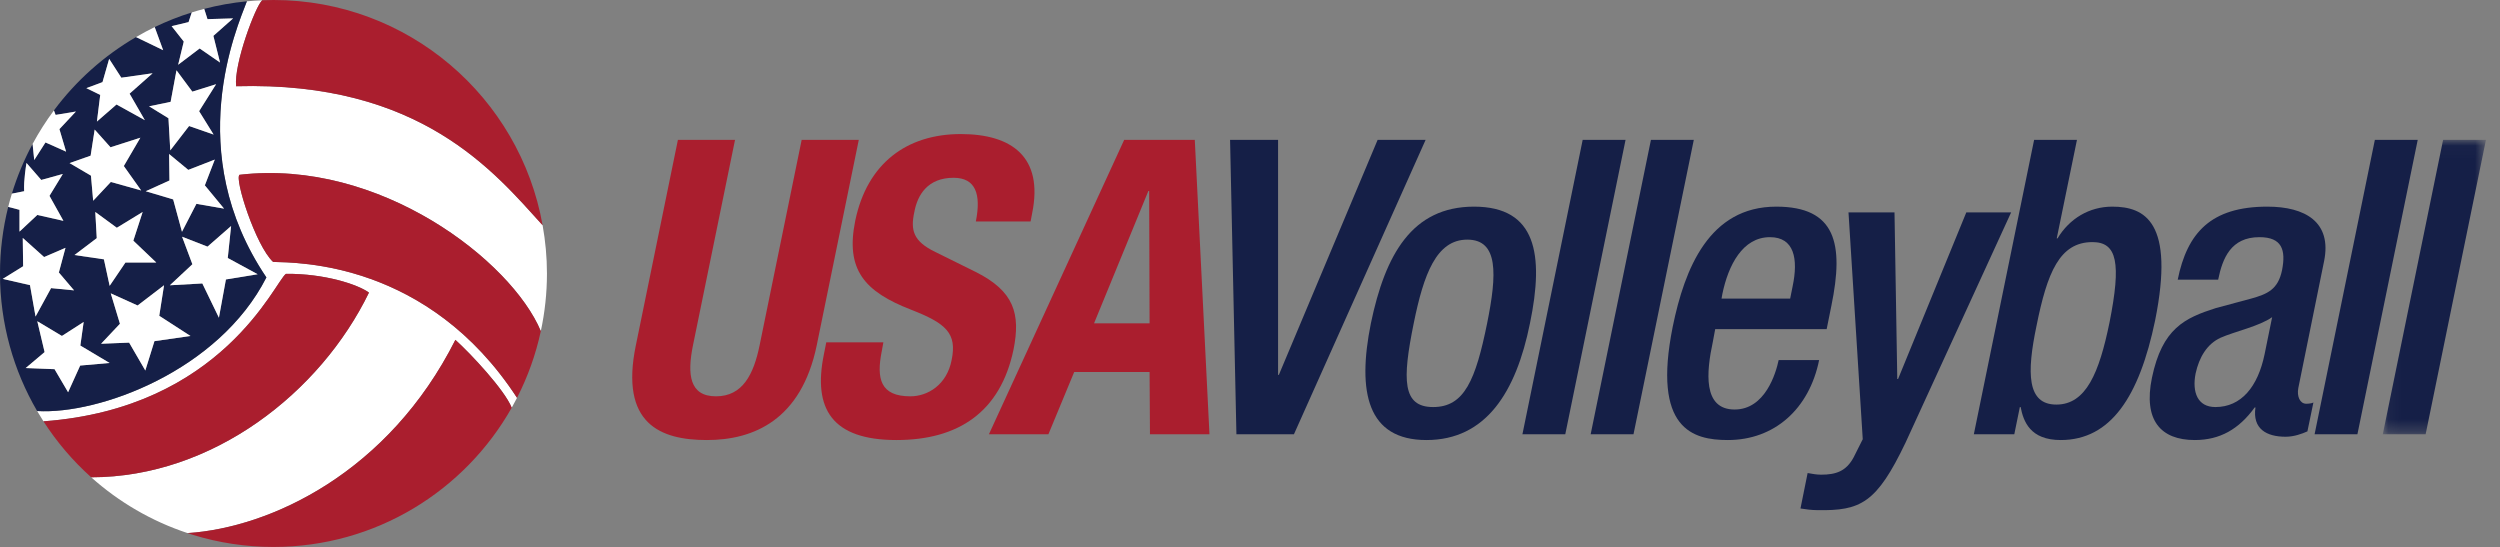 <?xml version="1.0" encoding="UTF-8"?>
<svg width="201px" height="44px" viewBox="0 0 201 44" version="1.1" xmlns="http://www.w3.org/2000/svg" xmlns:xlink="http://www.w3.org/1999/xlink">
    <rect x="0" y="0" width="201" height="44" fill="#808080" stroke="none"/>
    <title>Group 68 Copy</title>
    <defs>
        <polygon id="path-1" points="0.07 0.03 8.363 0.03 8.363 23.701 0.07 23.701"></polygon>
    </defs>
    <g id="Symbols" stroke="none" stroke-width="1" fill="none" fill-rule="evenodd">
        <g id="DesignNav" transform="translate(-40, -68)">
            <g id="Group-68-Copy" transform="translate(40, 68)">
                <path d="M59.097,11.244 L55.717,27.754 C55.239,30.107 55.429,31.864 57.566,31.864 C59.704,31.864 60.596,30.107 61.074,27.754 L64.455,11.244 L69.047,11.244 L65.668,27.754 C64.422,33.788 60.566,35.379 56.834,35.379 C53.102,35.379 49.816,34.086 51.124,27.754 L54.504,11.244 L59.097,11.244 Z" id="Fill-1" fill="#AA1E2E"></path>
                <path d="M71.024,27.521 L70.897,28.218 C70.451,30.44 70.77,31.864 73.194,31.864 C74.597,31.864 76.128,30.936 76.511,28.947 C76.958,26.792 76.063,25.996 73.257,24.903 C69.495,23.443 67.963,21.686 68.762,17.742 C69.718,13.134 72.907,10.778 77.245,10.778 C81.328,10.778 83.91,12.604 82.985,17.145 L82.859,17.808 L78.457,17.808 C78.903,15.587 78.424,14.294 76.67,14.294 C74.597,14.294 73.768,15.653 73.513,17.045 C73.194,18.505 73.418,19.399 75.205,20.261 L78.424,21.853 C81.549,23.411 82.061,25.234 81.485,28.118 C80.434,33.125 77.054,35.379 72.078,35.379 C66.879,35.379 65.348,32.859 66.241,28.484 L66.433,27.521 L71.024,27.521 Z" id="Fill-3" fill="#AA1E2E"></path>
                <path d="M87.961,25.996 L92.426,25.996 L92.393,15.354 L92.329,15.354 L87.961,25.996 Z M90.385,11.244 L96.061,11.244 L97.241,34.915 L92.457,34.915 L92.426,29.908 L86.366,29.908 L84.292,34.915 L79.509,34.915 L90.385,11.244 Z" id="Fill-5" fill="#AA1E2E"></path>
                <polygon id="Fill-7" fill="#151F47" points="98.898 11.244 102.757 11.244 102.757 30.141 102.82 30.141 110.762 11.244 114.62 11.244 104.033 34.915 99.408 34.915"></polygon>
                <path d="M115.226,32.727 C117.746,32.727 118.639,30.54 119.565,25.996 C120.361,22.051 120.489,19.266 117.97,19.266 C115.483,19.266 114.462,22.051 113.663,25.996 C112.74,30.54 112.74,32.727 115.226,32.727 M118.511,16.614 C123.52,16.614 124.157,20.46 123.009,25.996 C121.892,31.533 119.468,35.379 114.685,35.379 C109.933,35.379 109.104,31.533 110.219,25.996 C111.369,20.46 113.536,16.614 118.511,16.614" id="Fill-9" fill="#151F47"></path>
                <polygon id="Fill-11" fill="#151F47" points="127.248 11.244 130.695 11.244 125.848 34.915 122.403 34.915"></polygon>
                <polygon id="Fill-13" fill="#151F47" points="132.736 11.244 136.182 11.244 131.333 34.915 127.889 34.915"></polygon>
                <path d="M143.929,24.008 L144.122,23.046 C144.6,20.791 144.248,19.068 142.304,19.068 C140.103,19.068 138.954,21.323 138.476,23.643 L138.411,24.008 L143.929,24.008 Z M137.902,26.46 L137.711,27.489 C137.198,29.876 136.88,32.925 139.464,32.925 C141.92,32.925 142.782,30.008 143.005,28.947 L146.258,28.947 C145.46,32.893 142.654,35.379 138.921,35.379 C136.116,35.379 132.83,34.517 134.488,26.263 C135.445,21.588 137.423,16.614 142.812,16.614 C147.598,16.614 148.267,19.599 147.245,24.571 L146.864,26.46 L137.902,26.46 Z" id="Fill-15" fill="#151F47"></path>
                <path d="M152.318,17.079 L152.541,30.473 L152.604,30.473 L158.09,17.079 L161.694,17.079 L153.211,35.578 C150.881,40.451 149.607,41.081 146.098,41.014 C145.652,41.014 145.172,40.948 144.758,40.882 L145.333,38.032 C145.716,38.097 146.033,38.164 146.417,38.164 C147.598,38.164 148.427,37.898 149.032,36.772 L149.765,35.312 L148.619,17.079 L152.318,17.079 Z" id="Fill-17" fill="#151F47"></path>
                <path d="M165.33,32.528 C167.722,32.528 168.774,29.975 169.604,25.93 C170.56,21.123 170.212,19.465 168.233,19.465 C165.586,19.465 164.597,21.918 163.736,26.196 C162.938,30.008 162.97,32.528 165.33,32.528 L165.33,32.528 Z M163.543,11.244 L166.988,11.244 L165.361,19.167 L165.425,19.167 C166.383,17.575 167.978,16.614 169.826,16.614 C172.442,16.614 174.866,17.841 173.271,25.765 C171.997,31.899 169.699,35.379 165.681,35.379 C163.224,35.379 162.683,33.885 162.459,32.727 L162.396,32.727 L161.949,34.915 L158.696,34.915 L163.543,11.244 Z" id="Fill-19" fill="#151F47"></path>
                <path d="M182.68,25.5 C181.658,26.229 179.649,26.659 178.532,27.156 C177.448,27.655 176.811,28.715 176.524,30.041 C176.236,31.533 176.683,32.727 178.118,32.727 C180.191,32.727 181.53,31.103 182.073,28.483 L182.68,25.5 Z M184.784,31.201 C184.657,31.864 184.912,32.461 185.422,32.461 C185.645,32.461 185.868,32.428 185.997,32.363 L185.517,34.682 C185.072,34.882 184.434,35.114 183.763,35.114 C182.232,35.114 181.086,34.484 181.339,32.76 L181.276,32.76 C180,34.516 178.47,35.379 176.461,35.379 C173.716,35.379 172.314,33.788 173.016,30.372 C173.844,26.394 175.664,25.564 178.151,24.77 L180.989,24.008 C182.297,23.643 183.157,23.278 183.477,21.719 C183.794,20.095 183.477,19.068 181.658,19.068 C179.363,19.068 178.692,20.759 178.341,22.483 L175.089,22.483 C175.854,18.703 177.768,16.614 182.297,16.614 C185.326,16.614 187.495,17.841 186.858,20.99 L184.784,31.201 Z" id="Fill-21" fill="#151F47"></path>
                <polygon id="Fill-23" fill="#151F47" points="190.939 11.244 194.385 11.244 189.536 34.915 186.093 34.915"></polygon>
                <g id="Group-27" transform="translate(191.507, 11.214)">
                    <mask id="mask-2" fill="white">
                        <use xlink:href="#path-1"></use>
                    </mask>
                    <g id="Clip-26"></g>
                    <polygon id="Fill-25" fill="#151F47" mask="url(#mask-2)" points="4.919 0.03 8.363 0.03 3.514 23.701 0.07 23.701"></polygon>
                </g>
                <path d="M21.957,21.058 C20.558,19.767 18.824,14.328 19.26,14.052 C30.535,12.737 41.118,20.982 43.482,26.622 C43.802,25.129 43.975,23.58 43.975,21.991 C43.975,20.666 43.851,19.37 43.626,18.11 C39.752,13.844 33.812,6.512 18.987,6.934 C18.782,5.177 20.559,0.443 21.082,0.023 C20.668,0.04 20.257,0.066 19.849,0.105 C19.06,2.199 14.611,12.215 21.418,22.304 C17.599,29.816 7.945,33.348 2.986,33.047 C3.149,33.326 3.319,33.602 3.494,33.874 C17.902,32.817 22.106,22.625 22.991,22.016 C26.067,21.986 28.77,22.865 29.665,23.524 C25.757,31.568 17.109,38.361 7.332,38.375 C9.555,40.363 12.185,41.904 15.081,42.861 C21.76,42.425 31.245,37.985 36.613,27.324 C37.83,28.414 40.578,31.355 41.143,32.78 C41.29,32.518 41.432,32.253 41.569,31.985 C34.412,21.006 23.894,21.122 21.957,21.058" id="Fill-28" fill="#FFFFFF"></path>
                <path d="M2.065,29.591 L3.586,28.308 L2.999,25.827 L4.978,27.011 L6.726,25.887 L6.46,27.783 L8.809,29.183 L6.446,29.391 L5.476,31.537 L4.385,29.681 L2.065,29.591 Z M0.289,22.381 L1.86,21.408 L1.83,19.129 L1.888,19.181 L3.544,20.667 L5.265,19.925 L4.732,21.908 L5.953,23.345 L5.869,23.337 L4.106,23.166 L2.858,25.451 L2.411,22.925 L0.219,22.424 L0.289,22.381 Z M7.286,12.517 L7.612,10.418 L8.884,11.841 L11.285,11.072 L9.954,13.35 L11.351,15.313 L11.258,15.287 L8.911,14.63 L7.491,16.14 L7.313,14.122 L5.593,13.112 L7.286,12.517 Z M8.24,6.604 L8.777,4.732 L9.754,6.248 L12.269,5.89 L10.418,7.53 L11.647,9.662 L9.367,8.401 L7.792,9.773 L8.059,7.63 L6.942,7.087 L8.24,6.604 Z M13.718,8.189 L14.19,5.652 L15.463,7.368 L17.374,6.77 L16.008,8.938 L17.174,10.819 L15.202,10.132 L13.691,12.09 L13.685,11.999 L13.543,9.506 L11.985,8.547 L12.069,8.53 L13.718,8.189 Z M18.013,16.773 L15.79,16.389 L14.631,18.636 L13.922,16.033 L11.718,15.376 L11.801,15.338 L13.625,14.511 L13.596,12.384 L15.138,13.659 L17.27,12.829 L17.242,12.901 L16.469,14.902 L18.013,16.773 Z M20.715,22.049 L18.164,22.467 L17.6,25.544 L17.555,25.45 L16.267,22.79 L13.656,22.936 L15.468,21.245 L14.64,19.033 L16.684,19.83 L18.581,18.172 L18.312,20.744 L20.715,22.049 Z M7.662,17.044 L9.392,18.313 L11.469,17.044 L10.72,19.351 L12.567,21.11 L10.084,21.11 L8.815,22.982 L8.354,20.85 L5.989,20.504 L7.779,19.147 L7.662,17.044 Z M15.225,27.027 L12.418,27.428 L11.683,29.789 L10.382,27.547 L8.127,27.638 L9.643,26.031 L8.904,23.586 L8.973,23.617 L11.063,24.562 L13.189,22.934 L12.804,25.391 L15.315,27.014 L15.225,27.027 Z M21.418,22.304 C14.611,12.215 19.06,2.199 19.849,0.105 C18.676,0.218 17.53,0.423 16.419,0.713 L16.682,1.539 L18.74,1.48 L17.156,2.884 L17.692,5.028 L16.052,3.896 L14.323,5.207 L14.775,3.342 L13.799,2.102 L15.16,1.778 L15.418,0.999 C14.39,1.32 13.394,1.715 12.438,2.177 L13.117,4.034 L10.937,2.981 C8.358,4.484 6.109,6.493 4.335,8.879 L4.47,9.239 L6.102,8.966 L4.776,10.382 L5.314,12.192 L3.656,11.452 L2.752,12.867 L2.621,11.572 C1.94,12.836 1.38,14.174 0.954,15.57 L1.942,15.374 C1.892,14.511 2.116,13.187 2.118,13.174 L2.13,13.103 L2.178,13.157 L3.317,14.468 L5.051,13.987 L5.006,14.061 L3.978,15.747 L5.099,17.756 L5.024,17.739 L2.998,17.282 L1.568,18.622 L1.568,16.87 L0.661,16.632 C0.231,18.347 0,20.142 0,21.991 C0,26.023 1.091,29.798 2.986,33.047 C7.945,33.348 17.599,29.816 21.418,22.304 L21.418,22.304 Z" id="Fill-30" fill="#151F47"></path>
                <polygon id="Fill-32" fill="#FFFFFF" points="16.684 19.83 14.64 19.033 15.468 21.245 13.656 22.936 16.267 22.79 17.555 25.45 17.6 25.544 18.164 22.468 20.715 22.049 18.312 20.744 18.581 18.172"></polygon>
                <polygon id="Fill-34" fill="#FFFFFF" points="13.189 22.934 11.063 24.562 8.973 23.617 8.904 23.586 9.643 26.031 8.127 27.638 10.382 27.547 11.683 29.789 12.418 27.428 15.225 27.027 15.315 27.014 12.804 25.391"></polygon>
                <polygon id="Fill-36" fill="#FFFFFF" points="5.475 31.536 6.446 29.391 8.809 29.183 6.46 27.783 6.726 25.887 4.978 27.01 2.999 25.827 3.586 28.308 2.065 29.591 4.384 29.681"></polygon>
                <polygon id="Fill-38" fill="#FFFFFF" points="2.858 25.451 4.106 23.166 5.869 23.337 5.953 23.345 4.732 21.908 5.265 19.925 3.544 20.667 1.888 19.181 1.83 19.129 1.86 21.407 0.289 22.381 0.219 22.424 2.411 22.925"></polygon>
                <polygon id="Fill-40" fill="#FFFFFF" points="17.242 12.901 17.27 12.829 15.138 13.659 13.596 12.384 13.625 14.511 11.801 15.338 11.718 15.376 13.922 16.033 14.631 18.636 15.79 16.389 18.013 16.773 16.469 14.902"></polygon>
                <polygon id="Fill-42" fill="#FFFFFF" points="7.491 16.14 8.911 14.629 11.258 15.287 11.351 15.313 9.954 13.349 11.285 11.072 8.885 11.841 7.612 10.418 7.286 12.517 5.593 13.112 7.313 14.122"></polygon>
                <path d="M1.568,16.87 L1.568,18.622 L2.998,17.282 L5.024,17.739 L5.099,17.756 L3.978,15.747 L5.006,14.061 L5.051,13.987 L3.317,14.468 L2.178,13.157 L2.13,13.103 L2.118,13.174 C2.116,13.187 1.892,14.511 1.942,15.374 L0.955,15.57 C0.848,15.921 0.75,16.274 0.66,16.632 L1.568,16.87 Z" id="Fill-44" fill="#FFFFFF"></path>
                <path d="M2.752,12.867 L3.656,11.452 L5.314,12.192 L4.777,10.382 L6.102,8.966 L4.471,9.239 L4.335,8.878 C3.701,9.731 3.128,10.631 2.62,11.572 L2.752,12.867 Z" id="Fill-46" fill="#FFFFFF"></path>
                <polygon id="Fill-48" fill="#FFFFFF" points="11.985 8.547 13.544 9.506 13.685 11.999 13.691 12.09 15.202 10.132 17.174 10.819 16.008 8.938 17.374 6.77 15.463 7.368 14.19 5.652 13.718 8.189 12.07 8.53"></polygon>
                <polygon id="Fill-50" fill="#FFFFFF" points="7.792 9.773 9.367 8.401 11.647 9.662 10.418 7.53 12.27 5.89 9.754 6.248 8.777 4.732 8.24 6.604 6.942 7.087 8.059 7.63"></polygon>
                <path d="M15.16,1.778 L13.799,2.102 L14.775,3.342 L14.323,5.207 L16.052,3.896 L17.692,5.028 L17.156,2.883 L18.74,1.48 L16.681,1.539 L16.419,0.713 C16.082,0.801 15.748,0.896 15.418,0.999 L15.16,1.778 Z" id="Fill-52" fill="#FFFFFF"></path>
                <polygon id="Fill-54" fill="#FFFFFF" points="8.354 20.85 8.816 22.982 10.084 21.11 12.567 21.11 10.72 19.351 11.469 17.044 9.392 18.313 7.662 17.044 7.779 19.147 5.989 20.504"></polygon>
                <path d="M13.117,4.034 L12.438,2.177 C11.925,2.424 11.427,2.696 10.937,2.981 L13.117,4.034 Z" id="Fill-56" fill="#FFFFFF"></path>
                <path d="M18.987,6.934 C33.812,6.512 39.752,13.844 43.626,18.11 C41.793,7.814 32.807,4.04448938e-05 21.986,4.04448938e-05 C21.683,4.04448938e-05 21.382,0.011 21.082,0.023 C20.559,0.443 18.782,5.177 18.987,6.934" id="Fill-58" fill="#AA1E2E"></path>
                <path d="M19.26,14.052 C18.824,14.328 20.558,19.767 21.957,21.058 C23.894,21.122 34.412,21.006 41.569,31.985 C42.426,30.31 43.076,28.512 43.482,26.622 C41.118,20.982 30.535,12.737 19.26,14.052" id="Fill-60" fill="#AA1E2E"></path>
                <path d="M15.065,42.863 C15.159,42.895 15.252,42.92 15.346,42.951 C15.257,42.923 15.17,42.891 15.081,42.862 C15.076,42.862 15.07,42.863 15.065,42.863" id="Fill-62" fill="#AA1E2E"></path>
                <path d="M36.613,27.324 C31.245,37.985 21.76,42.425 15.081,42.861 C15.17,42.891 15.257,42.923 15.346,42.951 C15.406,42.971 15.466,42.988 15.526,43.008 C17.569,43.635 19.738,43.974 21.986,43.974 C30.208,43.974 37.37,39.46 41.142,32.78 C40.578,31.355 37.83,28.414 36.613,27.324" id="Fill-64" fill="#AA1E2E"></path>
                <path d="M29.665,23.525 C28.77,22.865 26.067,21.986 22.991,22.016 C22.106,22.625 17.902,32.817 3.494,33.874 C4.568,35.542 5.859,37.057 7.332,38.375 C17.109,38.362 25.757,31.568 29.665,23.525" id="Fill-66" fill="#AA1E2E"></path>
            </g>
        </g>
    </g>
</svg>